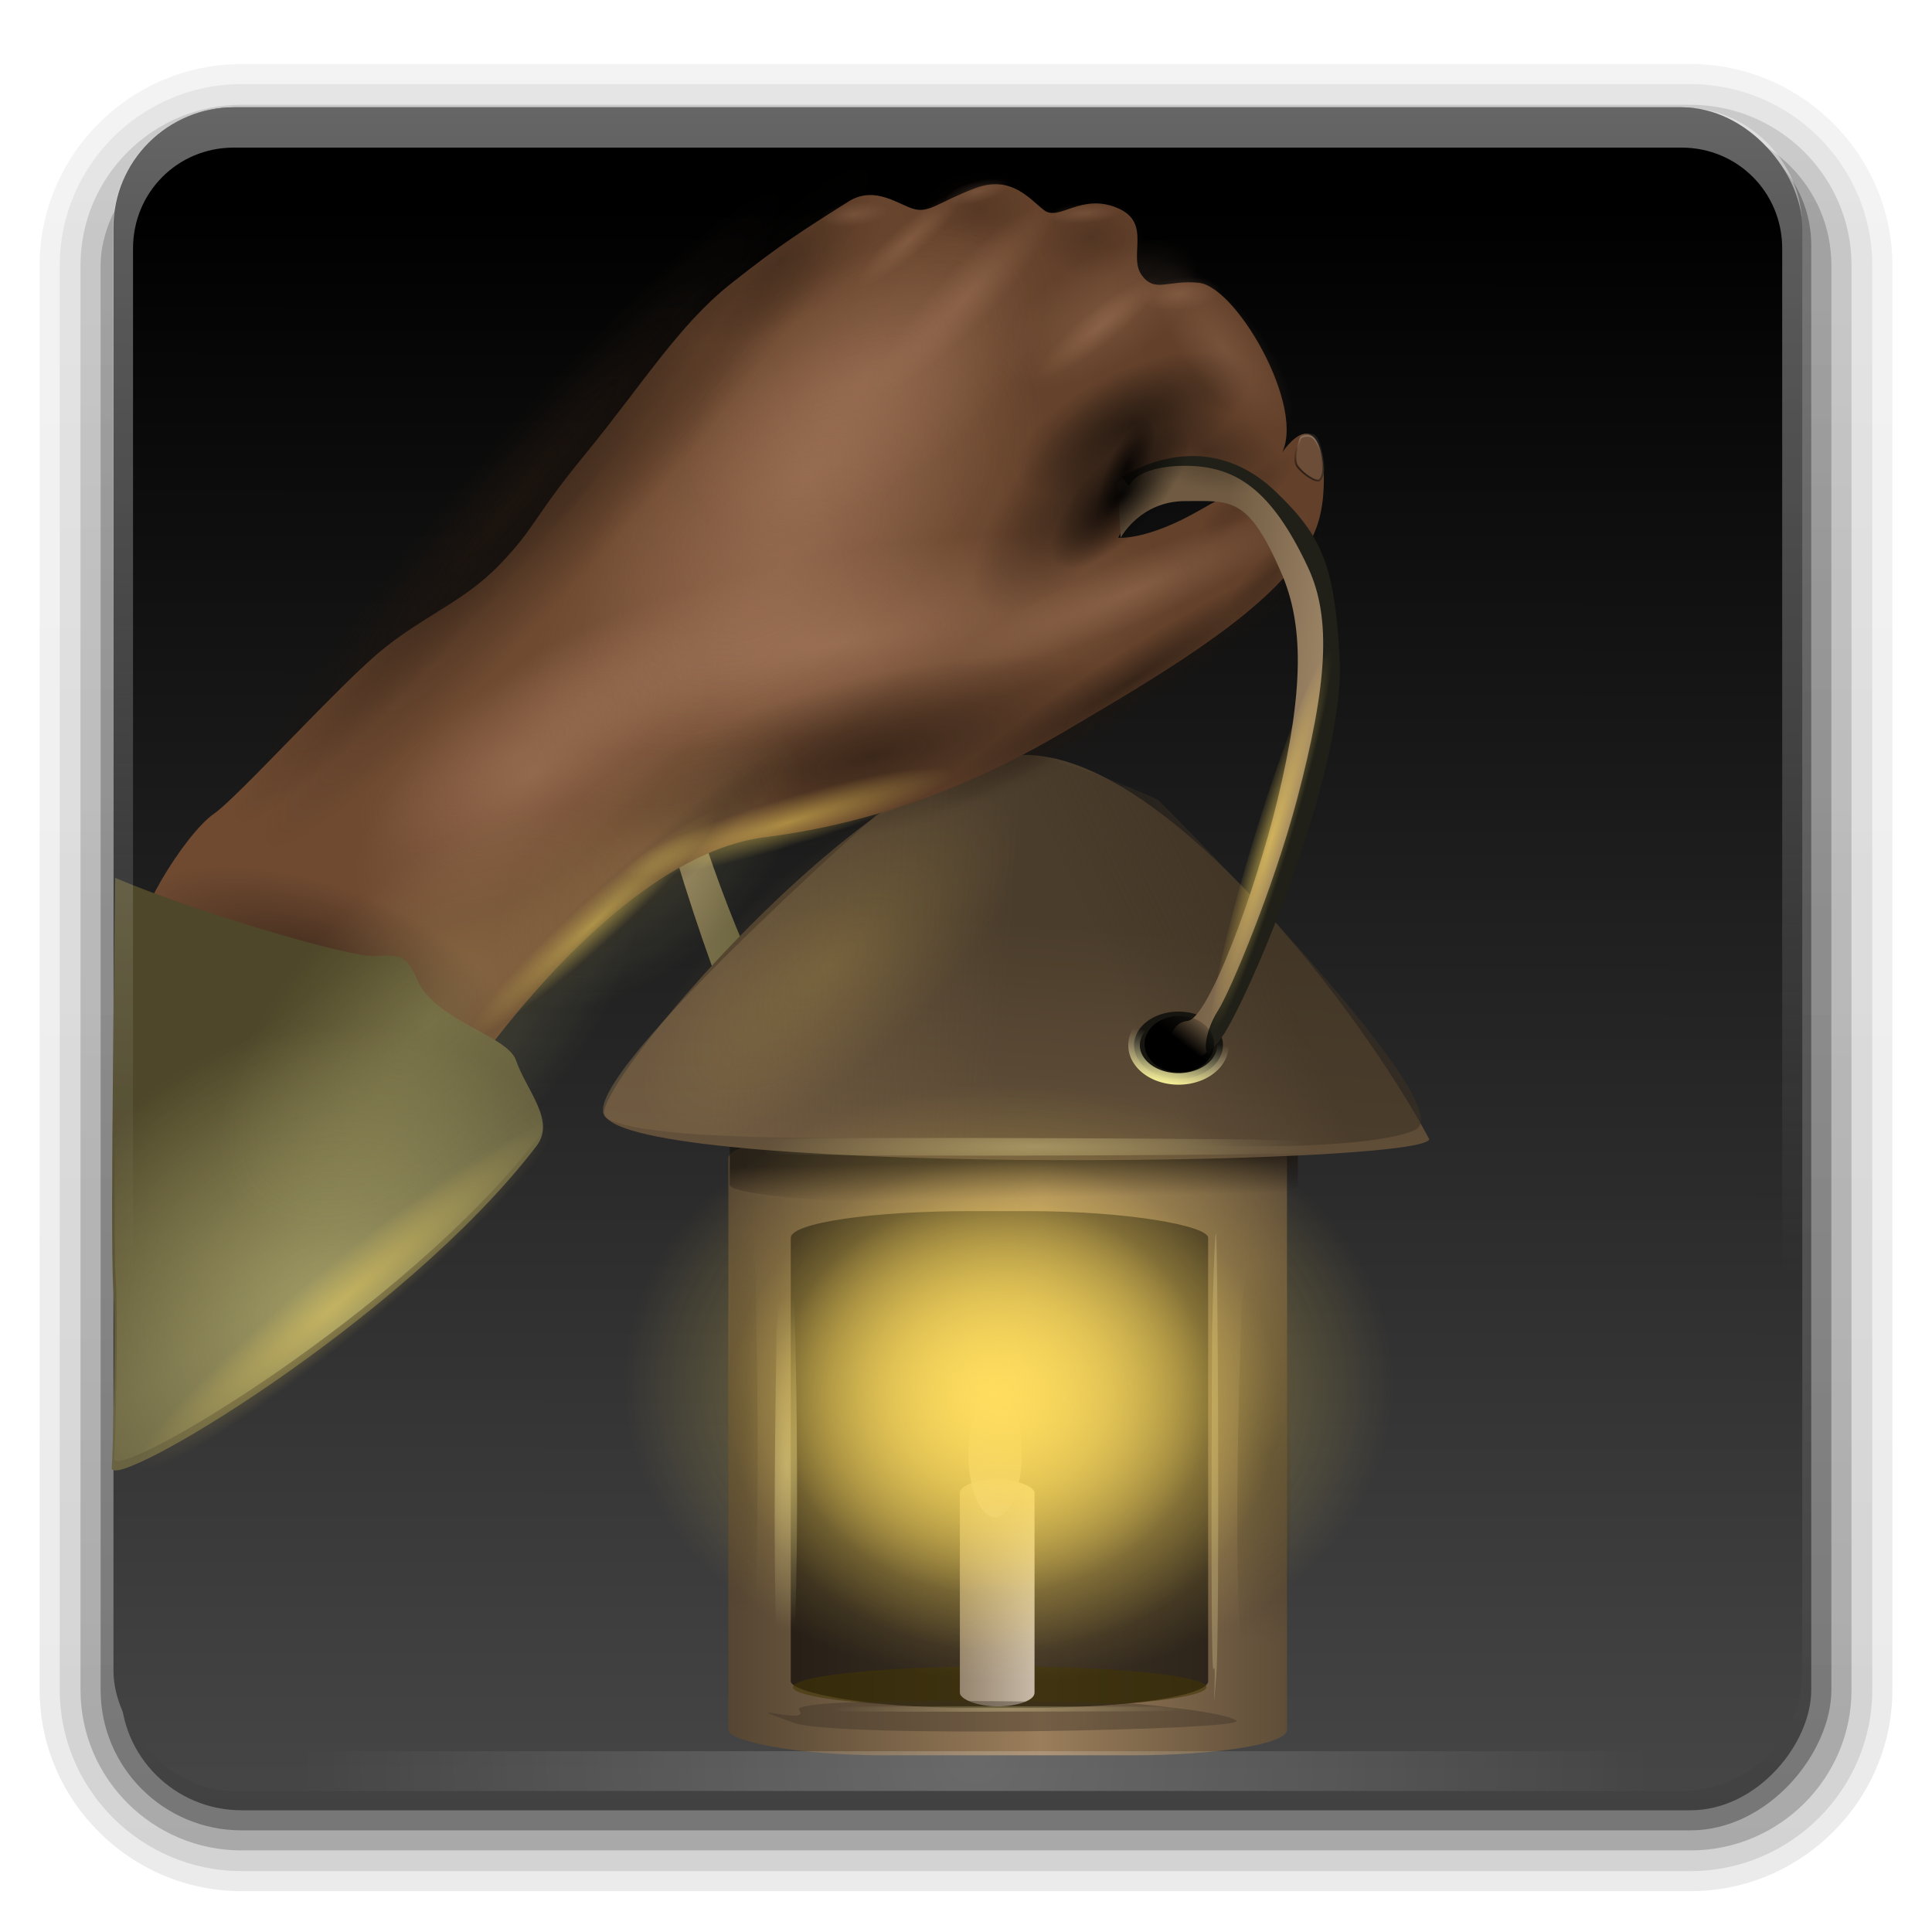 <?xml version="1.0" encoding="UTF-8" standalone="no"?>
<!-- Created with Inkscape (http://www.inkscape.org/) -->

<svg
   xmlns:dc="http://purl.org/dc/elements/1.1/"
   xmlns:cc="http://creativecommons.org/ns#"
   xmlns:rdf="http://www.w3.org/1999/02/22-rdf-syntax-ns#"
   xmlns:svg="http://www.w3.org/2000/svg"
   xmlns="http://www.w3.org/2000/svg"
   xmlns:xlink="http://www.w3.org/1999/xlink"
   version="1.0"
   width="96"
   height="96"
   id="svg2408">
  <defs
     id="defs2410">
    <linearGradient
       x1="45.448"
       y1="92.54"
       x2="45.448"
       y2="7.017"
       id="ButtonShadow"
       gradientUnits="userSpaceOnUse"
       gradientTransform="scale(1.006,0.994)">
      <stop
         id="stop3750"
         style="stop-color:#000000;stop-opacity:1"
         offset="0" />
      <stop
         id="stop3752"
         style="stop-color:#000000;stop-opacity:0.588"
         offset="1" />
    </linearGradient>
    <filter
       color-interpolation-filters="sRGB"
       id="filter3174">
      <feGaussianBlur
         stdDeviation="1.71"
         id="feGaussianBlur3176" />
    </filter>
    <linearGradient
       x1="45.448"
       y1="92.54"
       x2="45.448"
       y2="7.017"
       id="ButtonShadow-0"
       gradientUnits="userSpaceOnUse"
       gradientTransform="matrix(1.006,0,0,0.994,100,0)">
      <stop
         id="stop3750-8"
         style="stop-color:#000000;stop-opacity:1"
         offset="0" />
      <stop
         id="stop3752-5"
         style="stop-color:#000000;stop-opacity:0.588"
         offset="1" />
    </linearGradient>
    <linearGradient
       x1="32.251"
       y1="6.132"
       x2="32.251"
       y2="90.239"
       id="linearGradient3780"
       xlink:href="#ButtonShadow-0"
       gradientUnits="userSpaceOnUse"
       gradientTransform="matrix(1.024,0,0,1.012,-1.143,-98.071)" />
    <linearGradient
       x1="32.251"
       y1="6.132"
       x2="32.251"
       y2="90.239"
       id="linearGradient3772"
       xlink:href="#ButtonShadow-0"
       gradientUnits="userSpaceOnUse"
       gradientTransform="matrix(1.024,0,0,1.012,-1.143,-98.071)" />
    <linearGradient
       x1="32.251"
       y1="6.132"
       x2="32.251"
       y2="90.239"
       id="linearGradient3725-2"
       xlink:href="#ButtonShadow-0"
       gradientUnits="userSpaceOnUse"
       gradientTransform="matrix(1.024,0,0,1.012,-1.143,-98.071)" />
    <linearGradient
       x1="32.251"
       y1="6.132"
       x2="32.251"
       y2="90.239"
       id="linearGradient3721-5"
       xlink:href="#ButtonShadow-0"
       gradientUnits="userSpaceOnUse"
       gradientTransform="translate(0,-97)" />
    <linearGradient
       x1="32.251"
       y1="6.132"
       x2="32.251"
       y2="90.239"
       id="linearGradient2918"
       xlink:href="#ButtonShadow-0"
       gradientUnits="userSpaceOnUse"
       gradientTransform="matrix(1.024,0,0,1.012,-1.143,-98.071)" />
    <linearGradient
       x1="48"
       y1="20.221"
       x2="48"
       y2="138.661"
       id="linearGradient8478"
       xlink:href="#linearGradient3737-2-3"
       gradientUnits="userSpaceOnUse" />
    <linearGradient
       x1="45.448"
       y1="92.54"
       x2="45.448"
       y2="7.017"
       id="linearGradient8476"
       xlink:href="#ButtonShadow-07"
       gradientUnits="userSpaceOnUse"
       gradientTransform="scale(1.006,0.994)" />
    <linearGradient
       x1="45.448"
       y1="92.54"
       x2="45.448"
       y2="7.017"
       id="linearGradient8474"
       xlink:href="#ButtonShadow-08"
       gradientUnits="userSpaceOnUse"
       gradientTransform="scale(1.006,0.994)" />
    <linearGradient
       x1="45.448"
       y1="92.54"
       x2="45.448"
       y2="7.017"
       id="ButtonShadow-3"
       gradientUnits="userSpaceOnUse"
       gradientTransform="scale(1.006,0.994)">
      <stop
         id="stop3750-3"
         style="stop-color:#000000;stop-opacity:1"
         offset="0" />
      <stop
         id="stop3752-7"
         style="stop-color:#000000;stop-opacity:0.588"
         offset="1" />
    </linearGradient>
    <filter
       color-interpolation-filters="sRGB"
       id="filter3174-9">
      <feGaussianBlur
         stdDeviation="1.71"
         id="feGaussianBlur3176-8" />
    </filter>
    <linearGradient
       id="linearGradient17105">
      <stop
         id="stop17107"
         style="stop-color:#fcda5d;stop-opacity:1"
         offset="0" />
      <stop
         id="stop17109"
         style="stop-color:#fcda5d;stop-opacity:0"
         offset="1" />
    </linearGradient>
    <linearGradient
       id="linearGradient4483-7">
      <stop
         id="stop4485-3"
         style="stop-color:#2b1c13;stop-opacity:1"
         offset="0" />
      <stop
         id="stop4487-0"
         style="stop-color:#2b1c13;stop-opacity:0"
         offset="1" />
    </linearGradient>
    <filter
       x="-1.132"
       y="-0.079"
       width="3.265"
       height="1.158"
       color-interpolation-filters="sRGB"
       id="filter4381-7">
      <feGaussianBlur
         id="feGaussianBlur4383-5"
         stdDeviation="1.736" />
    </filter>
    <linearGradient
       id="linearGradient4151-3">
      <stop
         id="stop4153-0"
         style="stop-color:#ffdd5e;stop-opacity:1"
         offset="0" />
      <stop
         id="stop4155-6"
         style="stop-color:#ffdd5e;stop-opacity:0"
         offset="1" />
    </linearGradient>
    <filter
       x="-0.176"
       y="-0.182"
       width="1.353"
       height="1.364"
       color-interpolation-filters="sRGB"
       id="filter4365-9">
      <feGaussianBlur
         id="feGaussianBlur4367-2"
         stdDeviation="1.332" />
    </filter>
    <linearGradient
       id="linearGradient4397-6">
      <stop
         id="stop4399-9"
         style="stop-color:#95846e;stop-opacity:1"
         offset="0" />
      <stop
         id="stop4401-9"
         style="stop-color:#c8baa8;stop-opacity:1"
         offset="1" />
    </linearGradient>
    <linearGradient
       id="linearGradient4009-9">
      <stop
         id="stop4011-5"
         style="stop-color:#4e4729;stop-opacity:1"
         offset="0" />
      <stop
         id="stop4013-3"
         style="stop-color:#696342;stop-opacity:1"
         offset="1" />
    </linearGradient>
    <linearGradient
       id="linearGradient4033-5">
      <stop
         id="stop4035-1"
         style="stop-color:#6f4a31;stop-opacity:1"
         offset="0" />
      <stop
         id="stop4037-1"
         style="stop-color:#62402a;stop-opacity:1"
         offset="1" />
    </linearGradient>
    <linearGradient
       id="linearGradient4087-9">
      <stop
         id="stop4089-4"
         style="stop-color:#705b42;stop-opacity:1"
         offset="0" />
      <stop
         id="stop4091-5"
         style="stop-color:#a58c6d;stop-opacity:1"
         offset="1" />
    </linearGradient>
    <linearGradient
       id="linearGradient4604-9">
      <stop
         id="stop4606-9"
         style="stop-color:#efea94;stop-opacity:1"
         offset="0" />
      <stop
         id="stop4608-6"
         style="stop-color:#cfc8ad;stop-opacity:0"
         offset="1" />
    </linearGradient>
    <linearGradient
       id="linearGradient4103-1">
      <stop
         id="stop4105-2"
         style="stop-color:#4b3d2c;stop-opacity:1"
         offset="0" />
      <stop
         id="stop4107-9"
         style="stop-color:#6a563e;stop-opacity:1"
         offset="1" />
    </linearGradient>
    <linearGradient
       id="linearGradient4139-6">
      <stop
         id="stop4141-7"
         style="stop-color:#554532;stop-opacity:1"
         offset="0" />
      <stop
         id="stop4147-3"
         style="stop-color:#9b7e5b;stop-opacity:1"
         offset="0.558" />
      <stop
         id="stop4143-6"
         style="stop-color:#5e4d38;stop-opacity:1"
         offset="1" />
    </linearGradient>
    <linearGradient
       id="linearGradient4640-6">
      <stop
         id="stop4642-5"
         style="stop-color:#67633d;stop-opacity:1"
         offset="0" />
      <stop
         id="stop4644-7"
         style="stop-color:#a58c6d;stop-opacity:1"
         offset="1" />
    </linearGradient>
    <linearGradient
       id="linearGradient17127">
      <stop
         id="stop17129"
         style="stop-color:#000000;stop-opacity:1"
         offset="0" />
      <stop
         id="stop17131"
         style="stop-color:#4e4e4e;stop-opacity:1"
         offset="1" />
    </linearGradient>
    <filter
       x="-0.192"
       y="-0.192"
       width="1.384"
       height="1.384"
       color-interpolation-filters="sRGB"
       id="filter3794-71">
      <feGaussianBlur
         id="feGaussianBlur3796-90"
         stdDeviation="5.28" />
    </filter>
    <clipPath
       id="clipPath3613-01">
      <rect
         width="84"
         height="84"
         rx="6"
         ry="6"
         x="6"
         y="6"
         id="rect3615-422"
         style="fill:#ffffff;fill-opacity:1;fill-rule:nonzero;stroke:none" />
    </clipPath>
    <linearGradient
       id="linearGradient3737-2-3">
      <stop
         id="stop3739-00"
         style="stop-color:#ffffff;stop-opacity:1"
         offset="0" />
      <stop
         id="stop3741-66"
         style="stop-color:#ffffff;stop-opacity:0"
         offset="1" />
    </linearGradient>
    <filter
       color-interpolation-filters="sRGB"
       id="filter3174-28">
      <feGaussianBlur
         id="feGaussianBlur3176-3"
         stdDeviation="1.71" />
    </filter>
    <linearGradient
       x1="45.448"
       y1="92.54"
       x2="45.448"
       y2="7.017"
       id="ButtonShadow-07"
       gradientUnits="userSpaceOnUse"
       gradientTransform="scale(1.006,0.994)">
      <stop
         id="stop3750-88"
         style="stop-color:#000000;stop-opacity:1"
         offset="0" />
      <stop
         id="stop3752-20"
         style="stop-color:#000000;stop-opacity:0.588"
         offset="1" />
    </linearGradient>
    <filter
       color-interpolation-filters="sRGB"
       id="filter3174-1">
      <feGaussianBlur
         stdDeviation="1.71"
         id="feGaussianBlur3176-1" />
    </filter>
    <linearGradient
       x1="45.448"
       y1="92.54"
       x2="45.448"
       y2="7.017"
       id="ButtonShadow-08"
       gradientUnits="userSpaceOnUse"
       gradientTransform="scale(1.006,0.994)">
      <stop
         id="stop3750-0"
         style="stop-color:#000000;stop-opacity:1"
         offset="0" />
      <stop
         id="stop3752-4"
         style="stop-color:#000000;stop-opacity:0.588"
         offset="1" />
    </linearGradient>
    <linearGradient
       id="linearGradient4432">
      <stop
         id="stop4434"
         style="stop-color:#d9c48a;stop-opacity:1"
         offset="0" />
      <stop
         id="stop4436"
         style="stop-color:#ffdd5e;stop-opacity:0"
         offset="1" />
    </linearGradient>
    <linearGradient
       id="linearGradient4520">
      <stop
         id="stop4522"
         style="stop-color:#e5db9d;stop-opacity:1"
         offset="0" />
      <stop
         id="stop4524"
         style="stop-color:#e5db9d;stop-opacity:0"
         offset="1" />
    </linearGradient>
    <linearGradient
       id="linearGradient4528">
      <stop
         id="stop4530"
         style="stop-color:#382f23;stop-opacity:1"
         offset="0" />
      <stop
         id="stop4532"
         style="stop-color:#382f23;stop-opacity:0"
         offset="1" />
    </linearGradient>
    <linearGradient
       id="linearGradient4536">
      <stop
         id="stop4538"
         style="stop-color:#3c3124;stop-opacity:1"
         offset="0" />
      <stop
         id="stop4540"
         style="stop-color:#3c3124;stop-opacity:0"
         offset="1" />
    </linearGradient>
    <linearGradient
       id="linearGradient4544">
      <stop
         id="stop4546"
         style="stop-color:#e5db9d;stop-opacity:1"
         offset="0" />
      <stop
         id="stop4548"
         style="stop-color:#e5db9d;stop-opacity:0"
         offset="1" />
    </linearGradient>
    <linearGradient
       id="linearGradient4552">
      <stop
         id="stop4554"
         style="stop-color:#e5db9d;stop-opacity:1"
         offset="0" />
      <stop
         id="stop4556"
         style="stop-color:#e5db9d;stop-opacity:0"
         offset="1" />
    </linearGradient>
    <linearGradient
       id="linearGradient4560">
      <stop
         id="stop4562"
         style="stop-color:#1a150f;stop-opacity:1"
         offset="0" />
      <stop
         id="stop4564"
         style="stop-color:#1a150f;stop-opacity:0"
         offset="1" />
    </linearGradient>
    <linearGradient
       id="linearGradient4772">
      <stop
         id="stop4774"
         style="stop-color:#bd8d6e;stop-opacity:1"
         offset="0" />
      <stop
         id="stop4776"
         style="stop-color:#bd8d6e;stop-opacity:0"
         offset="1" />
    </linearGradient>
    <linearGradient
       id="linearGradient4780-5">
      <stop
         id="stop4782"
         style="stop-color:#bd8d6e;stop-opacity:1"
         offset="0" />
      <stop
         id="stop4784"
         style="stop-color:#bd8d6e;stop-opacity:0"
         offset="1" />
    </linearGradient>
    <linearGradient
       id="linearGradient4796">
      <stop
         id="stop4798"
         style="stop-color:#1f150e;stop-opacity:1"
         offset="0" />
      <stop
         id="stop4800"
         style="stop-color:#1f150e;stop-opacity:0"
         offset="1" />
    </linearGradient>
    <linearGradient
       id="linearGradient4830">
      <stop
         id="stop4832"
         style="stop-color:#000000;stop-opacity:1"
         offset="0" />
      <stop
         id="stop4834"
         style="stop-color:#000000;stop-opacity:0"
         offset="1" />
    </linearGradient>
    <linearGradient
       id="linearGradient4848">
      <stop
         id="stop4850"
         style="stop-color:#000000;stop-opacity:1"
         offset="0" />
      <stop
         id="stop4852"
         style="stop-color:#000000;stop-opacity:0"
         offset="1" />
    </linearGradient>
    <linearGradient
       id="linearGradient4884">
      <stop
         id="stop4886"
         style="stop-color:#fad95d;stop-opacity:1"
         offset="0" />
      <stop
         id="stop4888"
         style="stop-color:#fad95d;stop-opacity:0"
         offset="1" />
    </linearGradient>
    <linearGradient
       id="linearGradient4892">
      <stop
         id="stop4894"
         style="stop-color:#3b3022;stop-opacity:1"
         offset="0" />
      <stop
         id="stop4896"
         style="stop-color:#3b3022;stop-opacity:0"
         offset="1" />
    </linearGradient>
    <linearGradient
       id="linearGradient4904">
      <stop
         id="stop4906"
         style="stop-color:#7d6648;stop-opacity:1"
         offset="0" />
      <stop
         id="stop4908"
         style="stop-color:#7d6648;stop-opacity:0"
         offset="1" />
    </linearGradient>
    <linearGradient
       id="linearGradient7083">
      <stop
         id="stop7085"
         style="stop-color:#000000;stop-opacity:1"
         offset="0" />
      <stop
         id="stop7087"
         style="stop-color:#000000;stop-opacity:0"
         offset="1" />
    </linearGradient>
    <linearGradient
       id="linearGradient7344">
      <stop
         id="stop7346"
         style="stop-color:#b08163;stop-opacity:1"
         offset="0" />
      <stop
         id="stop7348"
         style="stop-color:#b08163;stop-opacity:0"
         offset="1" />
    </linearGradient>
    <linearGradient
       id="linearGradient4042">
      <stop
         id="stop4044"
         style="stop-color:#000000;stop-opacity:1"
         offset="0" />
      <stop
         id="stop4046"
         style="stop-color:#000000;stop-opacity:0"
         offset="1" />
    </linearGradient>
    <linearGradient
       id="linearGradient4062">
      <stop
         id="stop4064"
         style="stop-color:#ffffff;stop-opacity:0"
         offset="0" />
      <stop
         id="stop4066"
         style="stop-color:#ffffff;stop-opacity:1"
         offset="1" />
    </linearGradient>
    <linearGradient
       id="linearGradient4367">
      <stop
         id="stop4369"
         style="stop-color:#000000;stop-opacity:1"
         offset="0" />
      <stop
         id="stop4371"
         style="stop-color:#000000;stop-opacity:0"
         offset="1" />
    </linearGradient>
    <linearGradient
       id="linearGradient4377">
      <stop
         id="stop4379"
         style="stop-color:#efea94;stop-opacity:1"
         offset="0" />
      <stop
         id="stop4381"
         style="stop-color:#efea94;stop-opacity:0"
         offset="1" />
    </linearGradient>
    <linearGradient
       id="linearGradient4389">
      <stop
         id="stop4391"
         style="stop-color:#efea94;stop-opacity:1"
         offset="0" />
      <stop
         id="stop4393"
         style="stop-color:#efea94;stop-opacity:0"
         offset="1" />
    </linearGradient>
    <linearGradient
       id="linearGradient3737-75">
      <stop
         id="stop3739-39"
         style="stop-color:#ffffff;stop-opacity:1"
         offset="0" />
      <stop
         id="stop3741-84"
         style="stop-color:#ffffff;stop-opacity:0"
         offset="1" />
    </linearGradient>
    <filter
       color-interpolation-filters="sRGB"
       id="filter3174-0">
      <feGaussianBlur
         stdDeviation="1.71"
         id="feGaussianBlur3176-34" />
    </filter>
    <linearGradient
       x1="45.448"
       y1="92.54"
       x2="45.448"
       y2="7.017"
       id="ButtonShadow-6"
       gradientUnits="userSpaceOnUse"
       gradientTransform="scale(1.006,0.994)">
      <stop
         id="stop3750-5"
         style="stop-color:#000000;stop-opacity:1"
         offset="0" />
      <stop
         id="stop3752-0"
         style="stop-color:#000000;stop-opacity:0.588"
         offset="1" />
    </linearGradient>
    <linearGradient
       x1="50.957"
       y1="10.902"
       x2="50.929"
       y2="99.618"
       id="linearGradient11542"
       xlink:href="#linearGradient17127"
       gradientUnits="userSpaceOnUse" />
    <linearGradient
       x1="58.204"
       y1="49.911"
       x2="64.931"
       y2="47.903"
       id="linearGradient11544"
       xlink:href="#linearGradient4640-6"
       gradientUnits="userSpaceOnUse"
       gradientTransform="matrix(-1.018,0,0,0.999,215.746,-12.428)" />
    <linearGradient
       x1="39.598"
       y1="74.964"
       x2="61.165"
       y2="74.964"
       id="linearGradient11546"
       xlink:href="#linearGradient4139-6"
       gradientUnits="userSpaceOnUse"
       gradientTransform="matrix(1.287,0,0,1.202,101.315,-16.937)" />
    <linearGradient
       x1="47.763"
       y1="62.787"
       x2="47.842"
       y2="65.056"
       id="linearGradient11548"
       xlink:href="#linearGradient4560"
       gradientUnits="userSpaceOnUse"
       gradientTransform="matrix(1.394,0,0,0.813,97.273,8.107)" />
    <linearGradient
       x1="54.07"
       y1="54.169"
       x2="53.365"
       y2="66.169"
       id="linearGradient11550"
       xlink:href="#linearGradient4103-1"
       gradientUnits="userSpaceOnUse"
       gradientTransform="matrix(1.064,0,0,1.288,112.238,-22.371)" />
    <linearGradient
       x1="35.906"
       y1="47.918"
       x2="49.563"
       y2="48.851"
       id="linearGradient11552"
       xlink:href="#linearGradient4904"
       gradientUnits="userSpaceOnUse"
       gradientTransform="matrix(1.036,0,0,1.015,114.853,-0.197)" />
    <linearGradient
       x1="39.407"
       y1="44.067"
       x2="46.123"
       y2="47.219"
       id="linearGradient11554"
       xlink:href="#linearGradient4892"
       gradientUnits="userSpaceOnUse"
       gradientTransform="matrix(-1.036,0,0,1.015,218.273,0.686)" />
    <linearGradient
       x1="58.905"
       y1="54.723"
       x2="59.358"
       y2="52.425"
       id="linearGradient11556"
       xlink:href="#linearGradient4604-9"
       gradientUnits="userSpaceOnUse"
       gradientTransform="matrix(0.999,0,0,0.999,115.729,0.572)" />
    <linearGradient
       x1="29.735"
       y1="51.29"
       x2="57.507"
       y2="32.79"
       id="linearGradient11558"
       xlink:href="#linearGradient4033-5"
       gradientUnits="userSpaceOnUse"
       gradientTransform="matrix(0.846,0.192,-0.196,0.865,132.657,-19.225)" />
    <radialGradient
       cx="35.09"
       cy="38.371"
       r="7.513"
       fx="35.09"
       fy="38.371"
       id="radialGradient11560"
       xlink:href="#linearGradient4796"
       gradientUnits="userSpaceOnUse"
       gradientTransform="matrix(0.165,0.002,-0.278,0.305,182.865,14.334)" />
    <radialGradient
       cx="35.09"
       cy="38.371"
       r="7.513"
       fx="35.09"
       fy="38.371"
       id="radialGradient11562"
       xlink:href="#linearGradient4772"
       gradientUnits="userSpaceOnUse"
       gradientTransform="matrix(0.458,0.03,-1.079,0.538,197.644,8.996)" />
    <radialGradient
       cx="35.09"
       cy="38.371"
       r="7.513"
       fx="35.09"
       fy="38.371"
       id="radialGradient11564"
       xlink:href="#linearGradient4796"
       gradientUnits="userSpaceOnUse"
       gradientTransform="matrix(0.165,0.002,-0.278,0.305,184.389,17.811)" />
    <radialGradient
       cx="35.09"
       cy="38.371"
       r="7.513"
       fx="35.09"
       fy="38.371"
       id="radialGradient11566"
       xlink:href="#linearGradient4796"
       gradientUnits="userSpaceOnUse"
       gradientTransform="matrix(0.347,0.012,-1.296,0.866,209.873,1.513)" />
    <linearGradient
       x1="61.168"
       y1="46.944"
       x2="67.926"
       y2="47.652"
       id="linearGradient11568"
       xlink:href="#linearGradient4087-9"
       gradientUnits="userSpaceOnUse"
       gradientTransform="matrix(1.018,0,0,0.999,113.954,-12.428)" />
    <radialGradient
       cx="35.09"
       cy="38.371"
       r="7.513"
       fx="35.09"
       fy="38.371"
       id="radialGradient11570"
       xlink:href="#linearGradient4796"
       gradientUnits="userSpaceOnUse"
       gradientTransform="matrix(0.211,0.284,-0.446,0.046,185.742,11.945)" />
    <linearGradient
       x1="66.057"
       y1="21.049"
       x2="66.252"
       y2="19.897"
       id="linearGradient11572"
       xlink:href="#linearGradient4042"
       gradientUnits="userSpaceOnUse"
       gradientTransform="matrix(0.958,0,0,0.893,117.811,5.823)" />
    <radialGradient
       cx="35.09"
       cy="38.371"
       r="7.513"
       fx="35.09"
       fy="38.371"
       id="radialGradient11574"
       xlink:href="#linearGradient4772"
       gradientUnits="userSpaceOnUse"
       gradientTransform="matrix(0.785,0.431,-2.169,0.585,213.54,-4.291)" />
    <radialGradient
       cx="15.812"
       cy="48.062"
       r="10.062"
       fx="15.812"
       fy="48.062"
       id="radialGradient11576"
       xlink:href="#linearGradient4830"
       gradientUnits="userSpaceOnUse"
       gradientTransform="matrix(0.959,0.355,-0.159,0.44,124.489,23.303)" />
    <radialGradient
       cx="35.09"
       cy="38.371"
       r="7.513"
       fx="35.09"
       fy="38.371"
       id="radialGradient11578"
       xlink:href="#linearGradient4796"
       gradientUnits="userSpaceOnUse"
       gradientTransform="matrix(0.506,0.403,-1.691,0.538,206.53,4.122)" />
    <radialGradient
       cx="35.09"
       cy="38.371"
       r="7.513"
       fx="35.09"
       fy="38.371"
       id="radialGradient11580"
       xlink:href="#linearGradient4796"
       gradientUnits="userSpaceOnUse"
       gradientTransform="matrix(0.334,-0.054,-1.074,1.052,176.133,8.122)" />
    <linearGradient
       x1="10.667"
       y1="79.421"
       x2="25.044"
       y2="93"
       id="linearGradient11582"
       xlink:href="#linearGradient4009-9"
       gradientUnits="userSpaceOnUse"
       gradientTransform="matrix(0.567,0.149,-0.111,0.565,130.329,6.868)" />
    <radialGradient
       cx="22.231"
       cy="58.852"
       r="11.181"
       fx="22.231"
       fy="58.852"
       id="radialGradient11584"
       xlink:href="#linearGradient4377"
       gradientUnits="userSpaceOnUse"
       gradientTransform="matrix(-0.895,-0.901,0.952,-0.926,96.206,141.246)" />
    <linearGradient
       x1="47.023"
       y1="78.057"
       x2="52.326"
       y2="78.057"
       id="linearGradient11586"
       xlink:href="#linearGradient4397-6"
       gradientUnits="userSpaceOnUse"
       gradientTransform="matrix(0.7,0,0,0.79,130.886,18.964)" />
    <radialGradient
       cx="40.395"
       cy="47.613"
       r="9.056"
       fx="40.395"
       fy="47.613"
       id="radialGradient11588"
       xlink:href="#linearGradient4544"
       gradientUnits="userSpaceOnUse"
       gradientTransform="matrix(0.168,-0.645,0.152,0.651,141.147,69.194)" />
    <radialGradient
       cx="87.375"
       cy="71.75"
       r="24.625"
       fx="87.375"
       fy="71.75"
       id="radialGradient11590"
       xlink:href="#linearGradient4151-3"
       gradientUnits="userSpaceOnUse"
       gradientTransform="matrix(0.443,0,0,0.404,126.774,41.787)" />
    <radialGradient
       cx="40.395"
       cy="47.613"
       r="9.056"
       fx="40.395"
       fy="47.613"
       id="radialGradient11592"
       xlink:href="#linearGradient4528"
       gradientUnits="userSpaceOnUse"
       gradientTransform="matrix(0.398,-0.739,0.361,0.746,145.701,67.944)" />
    <radialGradient
       cx="40.395"
       cy="47.613"
       r="9.056"
       fx="40.395"
       fy="47.613"
       id="radialGradient11594"
       xlink:href="#linearGradient4536"
       gradientUnits="userSpaceOnUse"
       gradientTransform="matrix(0.221,-0.739,0.201,0.746,134.556,66.354)" />
    <radialGradient
       cx="40.395"
       cy="47.613"
       r="9.056"
       fx="40.395"
       fy="47.613"
       id="radialGradient11596"
       xlink:href="#linearGradient4520"
       gradientUnits="userSpaceOnUse"
       gradientTransform="matrix(0.69,-0.041,-0.696,-0.037,171.464,89.837)" />
    <radialGradient
       cx="40.395"
       cy="47.613"
       r="9.056"
       fx="40.395"
       fy="47.613"
       id="radialGradient11598"
       xlink:href="#linearGradient4552"
       gradientUnits="userSpaceOnUse"
       gradientTransform="matrix(1.069,0.133,-1.079,0.121,175.64,47.238)" />
    <linearGradient
       x1="89.339"
       y1="93.884"
       x2="94.271"
       y2="34.86"
       id="linearGradient11600"
       xlink:href="#linearGradient4432"
       gradientUnits="userSpaceOnUse"
       gradientTransform="matrix(0.054,0,0,0.136,160.821,63.921)" />
    <radialGradient
       cx="87.375"
       cy="71.75"
       r="24.625"
       fx="87.375"
       fy="71.75"
       id="radialGradient11602"
       xlink:href="#linearGradient4151-3"
       gradientUnits="userSpaceOnUse"
       gradientTransform="matrix(0.557,0,0,0.5,117.285,35.381)" />
    <radialGradient
       cx="55.596"
       cy="13.534"
       r="1.856"
       fx="55.596"
       fy="13.534"
       id="radialGradient11604"
       xlink:href="#linearGradient4483-7"
       gradientUnits="userSpaceOnUse"
       gradientTransform="matrix(1.465,0,0,1.09,88.861,-1.71)" />
    <radialGradient
       cx="55.596"
       cy="13.534"
       r="1.856"
       fx="55.596"
       fy="13.534"
       id="radialGradient11606"
       xlink:href="#linearGradient4483-7"
       gradientUnits="userSpaceOnUse"
       gradientTransform="matrix(1.496,0,0,1.004,81.588,-1.97)" />
    <radialGradient
       cx="248.375"
       cy="179.513"
       r="8.375"
       fx="248.375"
       fy="179.513"
       id="radialGradient11608"
       xlink:href="#linearGradient4884"
       gradientUnits="userSpaceOnUse"
       gradientTransform="matrix(1.036,-0.935,0.413,0.425,-174.13,205.248)" />
    <radialGradient
       cx="87.375"
       cy="71.75"
       r="24.625"
       fx="87.375"
       fy="71.75"
       id="radialGradient11610"
       xlink:href="#linearGradient4151-3"
       gradientUnits="userSpaceOnUse"
       gradientTransform="matrix(0.777,0,0,0.605,98.322,26.729)" />
    <radialGradient
       cx="248.375"
       cy="179.513"
       r="8.375"
       fx="248.375"
       fy="179.513"
       id="radialGradient11612"
       xlink:href="#linearGradient17105"
       gradientUnits="userSpaceOnUse"
       gradientTransform="matrix(1.193,-1.024,0.293,0.026,-215.68,315.545)" />
    <radialGradient
       cx="35.09"
       cy="38.371"
       r="7.513"
       fx="35.09"
       fy="38.371"
       id="radialGradient11614"
       xlink:href="#linearGradient4780-5"
       gradientUnits="userSpaceOnUse"
       gradientTransform="matrix(0.307,1.173,-1.681,1.18,208.864,-57.199)" />
    <radialGradient
       cx="35.09"
       cy="38.371"
       r="7.513"
       fx="35.09"
       fy="38.371"
       id="radialGradient11616"
       xlink:href="#linearGradient4780-5"
       gradientUnits="userSpaceOnUse"
       gradientTransform="matrix(0.268,1.15,-1.468,1.158,203.19,-59.958)" />
    <radialGradient
       cx="35.09"
       cy="38.371"
       r="7.513"
       fx="35.09"
       fy="38.371"
       id="radialGradient11618"
       xlink:href="#linearGradient4796"
       gradientUnits="userSpaceOnUse"
       gradientTransform="matrix(0.546,-0.11,-1.756,2.123,189.682,-51.288)" />
    <radialGradient
       cx="35.09"
       cy="38.371"
       r="7.513"
       fx="35.09"
       fy="38.371"
       id="radialGradient11620"
       xlink:href="#linearGradient4796"
       gradientUnits="userSpaceOnUse"
       gradientTransform="matrix(0.613,-0.12,-1.972,2.324,198.723,-58.821)" />
    <radialGradient
       cx="35.09"
       cy="38.371"
       r="7.513"
       fx="35.09"
       fy="38.371"
       id="radialGradient11622"
       xlink:href="#linearGradient4796"
       gradientUnits="userSpaceOnUse"
       gradientTransform="matrix(0.471,0.022,-0.529,0.826,173.529,-6.806)" />
    <radialGradient
       cx="35.09"
       cy="38.371"
       r="7.513"
       fx="35.09"
       fy="38.371"
       id="radialGradient11624"
       xlink:href="#linearGradient4780-5"
       gradientUnits="userSpaceOnUse"
       gradientTransform="matrix(0.008,0.837,-1.212,0.588,205.417,-31.946)" />
    <radialGradient
       cx="35.09"
       cy="38.371"
       r="7.513"
       fx="35.09"
       fy="38.371"
       id="radialGradient11626"
       xlink:href="#linearGradient7083"
       gradientUnits="userSpaceOnUse"
       gradientTransform="matrix(0.306,0.013,-0.344,0.485,174.214,6.875)" />
    <radialGradient
       cx="35.09"
       cy="38.371"
       r="7.513"
       fx="35.09"
       fy="38.371"
       id="radialGradient11628"
       xlink:href="#linearGradient4796"
       gradientUnits="userSpaceOnUse"
       gradientTransform="matrix(0.221,0.29,-0.74,0.388,193.018,-2.712)" />
    <radialGradient
       cx="248.375"
       cy="179.513"
       r="8.375"
       fx="248.375"
       fy="179.513"
       id="radialGradient11630"
       xlink:href="#linearGradient17105"
       gradientUnits="userSpaceOnUse"
       gradientTransform="matrix(0.34,-1.138,0.128,-0.037,71.807,332.392)" />
    <radialGradient
       cx="41.631"
       cy="16.892"
       r="2.74"
       fx="41.631"
       fy="16.892"
       id="radialGradient11632"
       xlink:href="#linearGradient4848"
       gradientUnits="userSpaceOnUse"
       gradientTransform="matrix(0.583,0.927,-1.791,1.246,160.803,-45.39)" />
    <radialGradient
       cx="35.09"
       cy="38.371"
       r="7.513"
       fx="35.09"
       fy="38.371"
       id="radialGradient11634"
       xlink:href="#linearGradient4780-5"
       gradientUnits="userSpaceOnUse"
       gradientTransform="matrix(-0.229,0.889,-1.148,0.499,194.642,-10.583)" />
    <radialGradient
       cx="35.09"
       cy="38.371"
       r="7.513"
       fx="35.09"
       fy="38.371"
       id="radialGradient11636"
       xlink:href="#linearGradient4780-5"
       gradientUnits="userSpaceOnUse"
       gradientTransform="matrix(0.004,0.408,-0.654,0.287,195.699,-8.436)" />
    <radialGradient
       cx="35.09"
       cy="38.371"
       r="7.513"
       fx="35.09"
       fy="38.371"
       id="radialGradient11638"
       xlink:href="#linearGradient4780-5"
       gradientUnits="userSpaceOnUse"
       gradientTransform="matrix(-0.254,0.089,-0.388,-0.554,200.654,36.659)" />
    <radialGradient
       cx="248.375"
       cy="179.513"
       r="8.375"
       fx="248.375"
       fy="179.513"
       id="radialGradient11640"
       xlink:href="#linearGradient17105"
       gradientUnits="userSpaceOnUse"
       gradientTransform="matrix(0.716,-0.671,0.176,0.017,-63.879,210.89)" />
    <radialGradient
       cx="248.375"
       cy="179.513"
       r="8.375"
       fx="248.375"
       fy="179.513"
       id="radialGradient11642"
       xlink:href="#linearGradient17105"
       gradientUnits="userSpaceOnUse"
       gradientTransform="matrix(0.973,-0.311,0.149,0.104,-113.184,100.782)" />
    <radialGradient
       cx="35.09"
       cy="38.371"
       r="7.513"
       fx="35.09"
       fy="38.371"
       id="radialGradient11644"
       xlink:href="#linearGradient4780-5"
       gradientUnits="userSpaceOnUse"
       gradientTransform="matrix(-0.202,0.578,-1.016,0.324,187.778,6.029)" />
    <radialGradient
       cx="35.09"
       cy="38.371"
       r="7.513"
       fx="35.09"
       fy="38.371"
       id="radialGradient11646"
       xlink:href="#linearGradient4780-5"
       gradientUnits="userSpaceOnUse"
       gradientTransform="matrix(0.001,0.073,-0.216,0.051,172.881,6.257)" />
    <radialGradient
       cx="35.09"
       cy="38.371"
       r="7.513"
       fx="35.09"
       fy="38.371"
       id="radialGradient11648"
       xlink:href="#linearGradient4780-5"
       gradientUnits="userSpaceOnUse"
       gradientTransform="matrix(-0.027,0.067,-0.241,0.007,180.143,9.235)" />
    <radialGradient
       cx="35.09"
       cy="38.371"
       r="7.513"
       fx="35.09"
       fy="38.371"
       id="radialGradient11650"
       xlink:href="#linearGradient4780-5"
       gradientUnits="userSpaceOnUse"
       gradientTransform="matrix(-0.03,0.111,-0.261,0.011,185.804,11.542)" />
    <radialGradient
       cx="35.09"
       cy="38.371"
       r="7.513"
       fx="35.09"
       fy="38.371"
       id="radialGradient11652"
       xlink:href="#linearGradient7083"
       gradientUnits="userSpaceOnUse"
       gradientTransform="matrix(0.134,0.002,-0.135,0.322,172.546,12.108)" />
    <radialGradient
       cx="35.09"
       cy="38.371"
       r="7.513"
       fx="35.09"
       fy="38.371"
       id="radialGradient11654"
       xlink:href="#linearGradient4780-5"
       gradientUnits="userSpaceOnUse"
       gradientTransform="matrix(-0.013,0.082,-0.226,0.02,167.657,8.252)" />
    <radialGradient
       cx="55.596"
       cy="13.534"
       r="1.856"
       fx="55.596"
       fy="13.534"
       id="radialGradient11656"
       xlink:href="#linearGradient7344"
       gradientUnits="userSpaceOnUse"
       gradientTransform="matrix(2.293,-1.826,-0.762,1.753,46.834,93.876)" />
    <radialGradient
       cx="55.596"
       cy="13.534"
       r="1.856"
       fx="55.596"
       fy="13.534"
       id="radialGradient11658"
       xlink:href="#linearGradient7344"
       gradientUnits="userSpaceOnUse"
       gradientTransform="matrix(1.34,-0.914,-0.445,0.877,92.797,52.099)" />
    <radialGradient
       cx="55.596"
       cy="13.534"
       r="1.856"
       fx="55.596"
       fy="13.534"
       id="radialGradient11660"
       xlink:href="#linearGradient7344"
       gradientUnits="userSpaceOnUse"
       gradientTransform="matrix(1.571,-0.953,-0.585,0.994,91.299,57.035)" />
    <linearGradient
       x1="66.078"
       y1="20.247"
       x2="66.23"
       y2="19.334"
       id="linearGradient11662"
       xlink:href="#linearGradient4062"
       gradientUnits="userSpaceOnUse"
       gradientTransform="matrix(0.84,0,0,0.653,125.612,10.434)" />
    <linearGradient
       x1="43.211"
       y1="50.4"
       x2="45.381"
       y2="47.875"
       id="linearGradient11664"
       xlink:href="#linearGradient4367"
       gradientUnits="userSpaceOnUse"
       gradientTransform="matrix(0.559,0,0,0.498,150.637,28.09)" />
    <radialGradient
       cx="22.362"
       cy="46.679"
       r="7.159"
       fx="22.362"
       fy="46.679"
       id="radialGradient11666"
       xlink:href="#linearGradient4389"
       gradientUnits="userSpaceOnUse"
       gradientTransform="matrix(0.682,0.67,-1.292,1.332,182.491,-25.021)" />
    <radialGradient
       cx="22.362"
       cy="46.679"
       r="7.159"
       fx="22.362"
       fy="46.679"
       id="radialGradient11668"
       xlink:href="#linearGradient4389"
       gradientUnits="userSpaceOnUse"
       gradientTransform="matrix(0.498,0.448,-0.944,0.892,181.305,-7.256)" />
    <radialGradient
       cx="49.189"
       cy="87.753"
       r="42"
       fx="49.189"
       fy="87.753"
       id="radialGradient11670"
       xlink:href="#linearGradient3737-75"
       gradientUnits="userSpaceOnUse"
       gradientTransform="matrix(0.798,-0.011,0.014,0.987,124.051,2.081)" />
    <linearGradient
       x1="36.357"
       y1="6"
       x2="36.357"
       y2="63.893"
       id="linearGradient11672"
       xlink:href="#linearGradient3737-75"
       gradientUnits="userSpaceOnUse"
       gradientTransform="matrix(0.999,0,0,1.005,115.699,0.539)" />
    <radialGradient
       cx="48.945"
       cy="36.822"
       r="42"
       fx="48.945"
       fy="36.822"
       id="radialGradient6307"
       xlink:href="#linearGradient4082"
       gradientUnits="userSpaceOnUse"
       gradientTransform="matrix(1.964,0.02,-0.014,1.772,-44.517,-37.273)" />
    <radialGradient
       cx="48.702"
       cy="84.208"
       r="39.184"
       fx="48.702"
       fy="84.208"
       id="radialGradient6296"
       xlink:href="#linearGradient4052"
       gradientUnits="userSpaceOnUse"
       gradientTransform="matrix(1.081,0,0,0.063,-3.245,84.783)" />
    <linearGradient
       x1="48"
       y1="20.221"
       x2="48"
       y2="138.661"
       id="linearGradient3613"
       xlink:href="#linearGradient3737"
       gradientUnits="userSpaceOnUse" />
    <filter
       x="-0.192"
       y="-0.192"
       width="1.384"
       height="1.384"
       color-interpolation-filters="sRGB"
       id="filter3794">
      <feGaussianBlur
         id="feGaussianBlur3796"
         stdDeviation="5.28" />
    </filter>
    <filter
       color-interpolation-filters="sRGB"
       id="filter3174-3">
      <feGaussianBlur
         id="feGaussianBlur3176-7"
         stdDeviation="1.71" />
    </filter>
    <linearGradient
       id="linearGradient3737">
      <stop
         id="stop3739"
         style="stop-color:#ffffff;stop-opacity:1"
         offset="0" />
      <stop
         id="stop3741"
         style="stop-color:#ffffff;stop-opacity:0"
         offset="1" />
    </linearGradient>
    <linearGradient
       x1="45.448"
       y1="92.54"
       x2="45.448"
       y2="7.017"
       id="ButtonShadow-63"
       gradientUnits="userSpaceOnUse"
       gradientTransform="scale(1.006,0.994)">
      <stop
         id="stop3750-7"
         style="stop-color:#000000;stop-opacity:1"
         offset="0" />
      <stop
         id="stop3752-72"
         style="stop-color:#000000;stop-opacity:0.588"
         offset="1" />
    </linearGradient>
    <linearGradient
       id="linearGradient4052">
      <stop
         id="stop4054"
         style="stop-color:#ffffff;stop-opacity:1"
         offset="0" />
      <stop
         id="stop4056"
         style="stop-color:#ffffff;stop-opacity:0"
         offset="1" />
    </linearGradient>
    <linearGradient
       id="linearGradient4082">
      <stop
         id="stop4084"
         style="stop-color:#755552;stop-opacity:1"
         offset="0" />
      <stop
         id="stop4086"
         style="stop-color:#120507;stop-opacity:1"
         offset="1" />
    </linearGradient>
  </defs>
  <g
     id="layer2"
     style="display:none">
    <rect
       width="86"
       height="85"
       rx="6"
       ry="6"
       x="5"
       y="7"
       id="rect3745"
       style="opacity:0.9;fill:url(#ButtonShadow);fill-opacity:1;fill-rule:nonzero;stroke:none;filter:url(#filter3174)" />
  </g>
  <g
     transform="translate(115.543,0.852)"
     id="layer2-6"
     style="display:none">
    <rect
       width="86"
       height="85"
       rx="6"
       ry="6"
       x="5"
       y="7"
       id="rect3745-02"
       style="opacity:0.9;fill:url(#ButtonShadow-6);fill-opacity:1;fill-rule:nonzero;stroke:none;filter:url(#filter3174-0)" />
  </g>
  <g
     transform="matrix(1,0,0,0.997,0,-0.775)"
     id="g12569">
    <g
       id="layer5">
      <path
         d="m 12,-95.031 c -5.511,0 -10.031,4.52 -10.031,10.031 l 0,71 c 0,5.511 4.52,10.031 10.031,10.031 l 72,0 c 5.511,0 10.031,-4.52 10.031,-10.031 l 0,-71 c 0,-5.511 -4.52,-10.031 -10.031,-10.031 l -72,0 z"
         transform="scale(1,-1)"
         id="path3786"
         style="opacity:0.08;fill:url(#linearGradient2918);fill-opacity:1;fill-rule:nonzero;stroke:none;display:inline" />
      <path
         d="m 12,-94.031 c -4.972,0 -9.031,4.06 -9.031,9.031 l 0,71 c 0,4.972 4.06,9.031 9.031,9.031 l 72,0 c 4.972,0 9.031,-4.06 9.031,-9.031 l 0,-71 c 0,-4.972 -4.06,-9.031 -9.031,-9.031 l -72,0 z"
         transform="scale(1,-1)"
         id="path3778"
         style="opacity:0.1;fill:url(#linearGradient3780);fill-opacity:1;fill-rule:nonzero;stroke:none;display:inline" />
      <path
         d="m 12,-93 c -4.409,0 -8,3.591 -8,8 l 0,71 c 0,4.409 3.591,8 8,8 l 72,0 c 4.409,0 8,-3.591 8,-8 l 0,-71 c 0,-4.409 -3.591,-8 -8,-8 l -72,0 z"
         transform="scale(1,-1)"
         id="path3770"
         style="opacity:0.2;fill:url(#linearGradient3772);fill-opacity:1;fill-rule:nonzero;stroke:none;display:inline" />
      <rect
         width="86"
         height="85"
         rx="7"
         ry="7"
         x="5"
         y="-92"
         transform="scale(1,-1)"
         id="rect3723"
         style="opacity:0.3;fill:url(#linearGradient3725-2);fill-opacity:1;fill-rule:nonzero;stroke:none;display:inline" />
      <rect
         width="84"
         height="84"
         rx="6"
         ry="6"
         x="6"
         y="-91"
         transform="scale(1,-1)"
         id="rect3716"
         style="opacity:0.45;fill:url(#linearGradient3721-5);fill-opacity:1;fill-rule:nonzero;stroke:none;display:inline" />
    </g>
    <g
       transform="translate(-116.085,-0.442)"
       id="g11467">
      <g
         transform="matrix(0.999,0,0,0.999,115.729,0.572)"
         id="layer1-0"
         style="display:inline">
        <rect
           width="84"
           height="84"
           rx="6"
           ry="6"
           x="6"
           y="6"
           id="rect2419-3"
           style="fill:url(#linearGradient11542);fill-opacity:1;fill-rule:nonzero;stroke:none" />
      </g>
      <path
         d="m 158.088,25.258 c 0,0 -3.677,-2.778 -7.133,0.531 -1.725,1.652 -3.916,4.88 -3.612,7.988 0.573,5.86 4.816,18.301 5.719,19.312 0.903,1.011 1.957,1.517 2.258,1.112 0.301,-0.404 1.054,-1.82 0,-1.921 -1.054,-0.101 -4.515,-9.302 -4.816,-11.325 -0.301,-2.022 -2.529,-7.404 -0.573,-11.146 1.957,-3.741 2.529,-3.617 4.787,-3.617 2.258,0 3.553,2.248 3.553,2.248 z"
         id="path4095-0"
         style="fill:url(#linearGradient11544);fill-opacity:1;stroke:none" />
      <rect
         width="27.757"
         height="31.029"
         rx="7.722"
         ry="1.263"
         x="152.278"
         y="57.673"
         id="rect4101-0"
         style="fill:url(#linearGradient11546);fill-opacity:1;stroke:none" />
      <rect
         width="28.232"
         height="4.673"
         rx="8.365"
         ry="0.853"
         x="152.343"
         y="56.458"
         id="rect4111-3"
         style="opacity:0.747;fill:url(#linearGradient11548);fill-opacity:1;stroke:none" />
      <path
         d="m 146.098,56.634 c 0,3.187 40.61,2.732 41.008,1.366 C 183.843,51.837 174.003,38.717 166.889,38.844 160.172,38.287 146.45,54.191 146.098,56.634 z"
         id="path4099-0"
         style="fill:url(#linearGradient11550);fill-opacity:1;stroke:none" />
      <path
         d="m 160.063,41.438 c 0,0 -16.159,14.29 -13.779,15.546 2.38,1.256 14.203,0.924 19.605,0.896 3.435,-0.018 1.654,-18.082 0.006,-18.62 -1.647,-0.538 -5.832,2.179 -5.832,2.179 z"
         id="path4353-4"
         style="opacity:0.521;fill:url(#linearGradient11552);fill-opacity:1;stroke:none" />
      <path
         d="m 173.627,41.08 c 0,0 15.191,15.175 12.811,16.431 -2.38,1.256 -16.335,1.156 -19.264,-0.638 -2.929,-1.795 -2.549,-17.377 -0.902,-17.916 1.647,-0.538 7.354,2.123 7.354,2.123 z"
         id="path4339-2"
         style="opacity:0.556;fill:url(#linearGradient11554);fill-opacity:1;stroke:none" />
      <path
         d="m 176.852,53.313 a 2.208,1.678 0 1 1 -4.416,0 2.208,1.678 0 1 1 4.416,0 z"
         id="path4602-1"
         style="fill:#171510;fill-opacity:1;stroke:url(#linearGradient11556);stroke-width:0.576;stroke-linecap:round;stroke-miterlimit:4;stroke-opacity:1;stroke-dasharray:none" />
      <path
         d="m 138.391,56.272 c 0,0 7.748,-12.32 15.71,-13.329 7.962,-1.009 13.524,-4.463 15.742,-5.777 4.344,-2.575 9.574,-5.714 11.28,-8.853 0.154,-0.283 0.593,-0.995 0.711,-2.405 0.202,-2.419 -0.505,-4.235 -2.012,-2.18 -0.908,1.238 -3.021,2.278 -4.066,2.886 -2.681,1.561 -4.106,1.406 -4.106,1.406 0,0 1.477,-3.443 4.084,-3.44 2.729,0.003 2.094,1.517 3.82,-0.444 1.765,-2.005 -1.925,-8.602 -3.892,-8.821 -1.517,-0.169 -2.209,0.544 -2.862,-0.409 -0.653,-0.953 0.532,-2.589 -1.189,-3.321 -1.795,-0.763 -2.904,0.682 -3.644,0.112 -0.74,-0.57 -1.646,-1.783 -3.455,-1.088 -1.809,0.696 -2.221,1.208 -2.964,1.039 -0.744,-0.169 -1.97,-1.233 -3.309,-0.382 -2.053,1.306 -3.336,2.093 -5.883,4.129 -2.547,2.037 -4.368,4.998 -7.137,8.392 -2.769,3.394 -2.48,3.667 -4.302,5.566 -1.821,1.9 -3.87,2.579 -6.022,4.404 -2.152,1.825 -7.019,7.211 -8.159,8.003 -1.55,1.077 -4.236,5.674 -3.557,6.129 0.679,0.456 15.211,8.381 15.211,8.381 z"
         id="path4017-7"
         style="fill:url(#linearGradient11558);fill-opacity:1;stroke:none" />
      <path
         d="m 179.194,26.101 a 0.888,3.22 46.968 1 1 -2.474,-0.023 0.888,3.22 46.968 1 1 2.474,0.023 z"
         id="path4032"
         style="opacity:0.22;fill:url(#radialGradient11560);fill-opacity:1;stroke:none" />
      <path
         d="m 175.746,30.887 a 1.643,9.549 66.858 1 1 -6.877,-0.445 1.643,9.549 66.858 1 1 6.877,0.445 z"
         id="path3250"
         style="opacity:0.318;fill:url(#radialGradient11562);fill-opacity:1;stroke:none" />
      <path
         d="m 180.718,29.578 a 0.888,3.22 46.968 1 1 -2.474,-0.023 0.888,3.22 46.968 1 1 2.474,0.023 z"
         id="path4036"
         style="opacity:0.336;fill:url(#radialGradient11564);fill-opacity:1;stroke:none" />
      <path
         d="m 174.948,35.286 a 1.503,11.904 57.565 1 1 -5.219,-0.187 1.503,11.904 57.565 0 1 5.219,0.187 z"
         id="path4816"
         style="opacity:0.646;fill:url(#radialGradient11566);fill-opacity:1;stroke:none" />
      <path
         d="m 171.613,25.258 c 0,0 3.442,-2.513 7.133,0.531 2.432,2.005 3.386,3.467 3.612,7.988 0.294,5.88 -4.816,18.301 -5.719,19.312 -0.903,1.011 -1.957,1.517 -2.258,1.112 -0.301,-0.404 -0.347,-1.997 0.707,-2.098 1.054,-0.101 3.387,-6.528 4.463,-10.971 1.356,-5.602 1.292,-8.818 0.219,-11.322 -1.663,-3.881 -2.529,-3.617 -4.787,-3.617 -2.258,0 -3.214,1.829 -3.214,1.829 z"
         id="path4085-5"
         style="fill:url(#linearGradient11568);fill-opacity:1;stroke:none" />
      <path
         d="m 177.628,25.809 a 3.777,2.038 13.05 0 1 -3.175,-4.266 3.777,2.038 13.05 0 1 3.175,4.266 z"
         id="path4868"
         style="opacity:0.422;fill:url(#radialGradient11570);fill-opacity:1;stroke:none" />
      <path
         d="m 180.667,23.034 c 0,0 -0.39,1.02 -0.13,1.407 0.26,0.387 0.975,0.863 1.137,0.685 0.162,-0.179 0.195,-0.506 0.13,-0.923 -0.065,-0.417 -0.231,-1.144 -0.52,-1.22 -0.366,-0.098 -0.617,0.051 -0.617,0.051 z"
         id="path4040"
         style="opacity:0.498;fill:none;stroke:url(#linearGradient11572);stroke-width:0.092;stroke-miterlimit:4;stroke-opacity:1;stroke-dasharray:none" />
      <path
         d="m 171.837,25.004 c 0,0 3.967,-2.798 7.631,0.714 2.329,2.232 2.932,3.713 3.181,8.273 0.323,5.932 -4.993,18.069 -5.984,19.089 -0.991,1.02 -0.202,1.174 -0.532,0.766 -0.33,-0.408 0.004,-1.532 0.475,-2.264 0.591,-0.919 2.757,-6.081 3.937,-10.564 1.487,-5.652 1.716,-8.985 0.538,-11.511 -1.824,-3.915 -3.62,-5.072 -6.097,-5.072 -2.477,0 -2.802,1.007 -2.802,1.007 z"
         id="path4175-6"
         style="fill:#202018;fill-opacity:1;stroke:none" />
      <path
         d="m 163.765,36.545 a 4.472,17.613 79.387 0 1 -11.799,-6.482 4.472,17.613 79.387 1 1 11.799,6.482 z"
         id="path4488"
         style="opacity:0.462;fill:url(#radialGradient11574);fill-opacity:1;stroke:none" />
      <path
         d="M 141.653,53.656 A 10.288,4.71 20.456 0 1 122.359,46.507 10.288,4.71 20.456 0 1 141.653,53.656 z"
         id="path4828"
         style="opacity:0.484;fill:url(#radialGradient11576);fill-opacity:1;stroke:none" />
      <path
         d="m 163.2,41.932 a 3.948,13.633 76.028 1 1 -7.607,-6.049 3.948,13.633 76.028 0 1 7.607,6.049 z"
         id="path4812"
         style="opacity:0.628;fill:url(#radialGradient11578);fill-opacity:1;stroke:none" />
      <path
         d="m 149.149,46.172 a 1.44,11.491 46.942 1 1 -5.023,0.819 1.44,11.491 46.942 0 1 5.023,-0.819 z"
         id="path4808"
         style="opacity:0.48;fill:url(#radialGradient11580);fill-opacity:1;stroke:none" />
      <path
         d="m 121.808,44.97 c 3.693,1.597 11.638,3.982 12.919,3.897 1.282,-0.084 1.583,-0.005 2.089,1.177 0.874,2.043 4.477,2.773 4.905,4.014 0.517,1.5 1.987,3.011 1.024,4.275 -6.655,8.735 -21.278,17.408 -21.109,16.027 0.057,-0.465 0.217,-6.831 0.069,-9.109 -0.149,-2.278 0.103,-20.281 0.103,-20.281 z"
         id="path4007-9"
         style="fill:url(#linearGradient11582);fill-opacity:1;stroke:none" />
      <path
         d="m 121.928,44.496 c 3.693,1.597 11.638,3.982 12.919,3.897 1.282,-0.084 1.583,-0.005 2.089,1.177 0.874,2.043 4.477,2.773 4.905,4.014 0.517,1.5 1.987,3.011 1.024,4.275 -6.655,8.735 -21.278,17.408 -21.109,16.027 0.057,-0.465 0.217,-6.831 0.069,-9.109 -0.149,-2.278 0.103,-20.281 0.103,-20.281 z"
         id="path4375"
         style="opacity:0.417;fill:url(#radialGradient11584);fill-opacity:1;stroke:none" />
      <rect
         width="20.741"
         height="24.756"
         rx="8.889"
         ry="1.333"
         x="155.377"
         y="61.58"
         id="rect4149-6"
         style="opacity:0.604;fill:#000000;fill-opacity:1;stroke:none" />
      <path
         d="m 176.03,85.303 a 10.272,1.037 0 0 1 -20.544,0 10.272,1.037 0 1 1 20.544,0 z"
         id="path4912"
         style="opacity:0.556;fill:#423503;fill-opacity:1;stroke:none" />
      <rect
         width="3.71"
         height="11.308"
         rx="3.513"
         ry="0.674"
         x="163.78"
         y="74.954"
         id="rect4395-7"
         style="fill:url(#linearGradient11586);fill-opacity:1;stroke:none" />
      <path
         d="m 154.675,67.584 c 0,0 -0.334,17.309 0.245,16.657 0.579,-0.652 -0.407,3.622 0.463,0.236 0.553,-2.153 0.26,-22.64 -0.09,-21.969 -0.35,0.671 -0.618,5.076 -0.618,5.076 z"
         id="path4371-0"
         style="opacity:0.525;fill:url(#radialGradient11588);fill-opacity:1;stroke:none" />
      <path
         d="m 176.363,70.739 a 10.903,9.936 0 0 1 -21.806,0 10.903,9.936 0 1 1 21.806,0 z"
         id="path4019-0"
         style="fill:url(#radialGradient11590);fill-opacity:1;stroke:none" />
      <path
         d="m 43.66,41.014 c 0,0 -13.754,12.559 -11.456,13.797 2.298,1.237 -3.937,1.61 1.28,1.583 3.317,-0.018 17.433,-16.963 15.842,-17.493 -1.591,-0.53 -5.666,2.113 -5.666,2.113 z"
         transform="matrix(0.05,-0.645,0.047,0.671,172.202,68.405)"
         id="path4373-9"
         style="opacity:0.525;fill:#e5db9d;fill-opacity:1;stroke:none;filter:url(#filter4365-9)" />
      <path
         d="m 177.792,66.1 c 0,0 -0.793,19.827 0.581,19.08 1.374,-0.747 -0.966,4.149 1.098,0.271 1.312,-2.466 0.617,-25.933 -0.213,-25.165 -0.83,0.768 -1.466,5.814 -1.466,5.814 z"
         id="path4375-7"
         style="opacity:0.627;fill:url(#radialGradient11592);fill-opacity:1;stroke:none" />
      <path
         d="m 152.393,64.51 c 0,0 -0.441,19.827 0.323,19.08 0.764,-0.747 -0.537,4.149 0.61,0.271 0.729,-2.466 0.343,-25.933 -0.118,-25.165 -0.461,0.768 -0.815,5.814 -0.815,5.814 z"
         id="path4385-5"
         style="opacity:0.627;fill:url(#radialGradient11594);fill-opacity:1;stroke:none" />
      <path
         d="m 43.66,41.014 c 0,0 -13.754,12.559 -11.456,13.797 2.298,1.237 -3.937,1.61 1.28,1.583 3.317,-0.018 17.433,-16.963 15.842,-17.493 -1.591,-0.53 -5.666,2.113 -5.666,2.113 z"
         transform="matrix(0.645,0.23,-0.671,0.215,171.805,67.266)"
         id="path4387-1"
         style="opacity:0.627;fill:#382f23;fill-opacity:1;stroke:none;filter:url(#filter4381-7)" />
      <path
         d="m 173.185,86.507 c 0,0 -18.51,0.082 -17.812,-0.06 0.698,-0.143 -3.873,0.1 -0.253,-0.114 2.302,-0.136 24.21,-0.064 23.493,0.022 -0.717,0.086 -5.428,0.152 -5.428,0.152 z"
         id="path4389-1"
         style="opacity:0.377;fill:url(#radialGradient11596);fill-opacity:1;stroke:none" />
      <path
         d="m 178.307,58.007 c 0,0 -28.68,-0.266 -27.599,0.195 1.081,0.461 -6.001,-0.324 -0.392,0.369 3.567,0.44 37.513,0.207 36.401,-0.072 -1.112,-0.279 -8.41,-0.492 -8.41,-0.492 z"
         id="path4409-3"
         style="opacity:0.406;fill:url(#radialGradient11598);fill-opacity:1;stroke:none" />
      <path
         d="m 166.858,73.679 a 1.327,3.162 0 0 1 -2.655,0 1.327,3.162 0 1 1 2.655,0 z"
         id="path4405-7"
         style="fill:url(#linearGradient11600);fill-opacity:1;stroke:none" />
      <path
         d="m 179.622,71.234 a 13.706,12.305 0 0 1 -27.412,0 13.706,12.305 0 1 1 27.412,0 z"
         id="path4159-6"
         style="opacity:0.758;fill:url(#radialGradient11602);fill-opacity:1;stroke:none" />
      <path
         d="m 173.035,13.044 a 2.719,2.024 0 1 1 -5.439,0 2.719,2.024 0 1 1 5.439,0 z"
         id="path4473-0"
         style="opacity:0.291;fill:url(#radialGradient11604);fill-opacity:1;stroke:none" />
      <path
         d="m 167.549,11.614 a 2.777,1.863 0 0 1 -5.554,0 2.777,1.863 0 1 1 5.554,0 z"
         id="path4491-6"
         style="opacity:0.26;fill:url(#radialGradient11606);fill-opacity:1;stroke:none" />
      <path
         d="M 165.97,41.399 A 4.957,11.688 48.399 0 1 148.62,57.06 4.957,11.688 48.399 1 1 165.97,41.399 z"
         id="path17045"
         style="opacity:0.152;fill:url(#radialGradient11608);fill-opacity:1;stroke:none" />
      <path
         d="m 185.4,70.15 a 19.145,14.902 0 0 1 -38.291,0 19.145,14.902 0 1 1 38.291,0 z"
         id="path17089"
         style="opacity:0.636;fill:url(#radialGradient11610);fill-opacity:1;stroke:none" />
      <path
         d="M 143.155,57.347 A 1.747,13.277 50.367 0 1 123.178,74.492 1.747,13.277 50.367 1 1 143.155,57.347 z"
         id="path17101"
         style="opacity:0.387;fill:url(#radialGradient11612);fill-opacity:1;stroke:none" />
      <path
         d="m 157.43,38.046 a 8.29,15.885 46.339 1 1 -4.609,-17.618 8.29,15.885 46.339 1 1 4.609,17.618 z"
         id="path4478"
         style="opacity:0.332;fill:url(#radialGradient11614);fill-opacity:1;stroke:none" />
      <path
         d="m 158.287,33.494 a 7.648,14.749 40.515 1 1 -4.024,-17.287 7.648,14.749 40.515 1 1 4.024,17.287 z"
         id="path4788"
         style="opacity:0.327;fill:url(#radialGradient11616);fill-opacity:1;stroke:none" />
      <path
         d="m 145.569,25.494 a 2.604,20.96 40.736 1 1 -8.211,1.652 2.604,20.96 40.736 1 1 8.211,-1.652 z"
         id="path4792"
         style="opacity:0.717;fill:url(#radialGradient11618);fill-opacity:1;stroke:none" />
      <path
         d="m 149.204,25.211 a 2.892,23.192 41.479 1 1 -9.217,1.808 2.892,23.192 41.479 1 1 9.217,-1.808 z"
         id="path4804"
         style="opacity:0.417;fill:url(#radialGradient11620);fill-opacity:1;stroke:none" />
      <path
         d="m 173.281,25.816 a 2.967,7.616 39.018 0 1 -7.072,-0.332 2.967,7.616 39.018 1 1 7.072,0.332 z"
         id="path4824"
         style="opacity:0.565;fill:url(#radialGradient11622);fill-opacity:1;stroke:none" />
      <path
         d="m 159.247,26.279 a 5.422,10.613 53.35 0 1 -0.125,-12.575 5.422,10.613 53.35 1 1 0.125,12.575 z"
         id="path4856"
         style="opacity:0.327;fill:url(#radialGradient11624);fill-opacity:1;stroke:none" />
      <path
         d="m 174.053,26.029 a 1.847,4.675 43.013 1 1 -4.604,-0.195 1.847,4.675 43.013 0 1 4.604,0.195 z"
         id="path6311"
         style="opacity:0.892;fill:url(#radialGradient11626);fill-opacity:1;stroke:none" />
      <path
         d="m 174.071,24.564 a 2.696,6.296 64.487 0 1 -3.326,-4.364 2.696,6.296 64.487 1 1 3.326,4.364 z"
         id="path4820"
         style="opacity:0.798;fill:url(#radialGradient11628);fill-opacity:1;stroke:none" />
      <path
         d="m 182.169,33.641 a 0.937,9.966 16.98 1 1 -5.702,19.062 0.937,9.966 16.98 0 1 5.702,-19.062 z"
         id="path4838"
         style="opacity:0.601;fill:url(#radialGradient11630);fill-opacity:1;stroke:none" />
      <path
         d="m 156.408,16.817 a 2.997,5.981 54.261 1 1 -3.194,-5.083 2.997,5.981 54.261 0 1 3.194,5.083 z"
         id="path4846"
         style="opacity:0.238;fill:url(#radialGradient11632);fill-opacity:1;stroke:none" />
      <path
         d="m 140.835,46.447 a 4.821,10.623 51.025 1 1 3.436,-13.364 4.821,10.623 51.025 0 1 -3.436,13.364 z"
         id="path4860"
         style="opacity:0.39;fill:url(#radialGradient11634);fill-opacity:1;stroke:none" />
      <path
         d="m 170.781,19.958 a 2.731,5.546 57.881 1 1 -0.067,-6.132 2.731,5.546 57.881 1 1 0.067,6.132 z"
         id="path4864"
         style="opacity:0.238;fill:url(#radialGradient11636);fill-opacity:1;stroke:none" />
      <path
         d="m 174.951,19.221 a 5.114,1.932 52.238 1 1 3.81,-1.341 5.114,1.932 52.238 1 1 -3.81,1.341 z"
         id="path4872"
         style="opacity:0.238;fill:url(#radialGradient11638);fill-opacity:1;stroke:none" />
      <path
         d="M 151.526,41.705 A 1.102,8.275 47.795 1 1 139.534,52.94 1.102,8.275 47.795 0 1 151.526,41.705 z"
         id="path4876"
         style="opacity:0.493;fill:url(#radialGradient11640);fill-opacity:1;stroke:none" />
      <path
         d="m 163.265,39.621 a 1.201,8.601 73.158 0 1 -16.289,5.206 1.201,8.601 73.158 1 1 16.289,-5.206 z"
         id="path4880"
         style="opacity:0.493;fill:url(#radialGradient11642);fill-opacity:1;stroke:none" />
      <path
         d="m 140.186,43.103 a 3.433,8.577 62.677 0 1 3.039,-8.688 3.433,8.577 62.677 1 1 -3.039,8.688 z"
         id="path7296"
         style="opacity:0.188;fill:url(#radialGradient11644);fill-opacity:1;stroke:none" />
      <path
         d="m 164.669,11.335 a 0.535,1.67 75.194 0 1 -0.022,-1.097 0.535,1.67 75.194 0 1 0.022,1.097 z"
         id="path7300"
         style="opacity:0.238;fill:url(#radialGradient11646);fill-opacity:1;stroke:none" />
      <path
         d="m 169.732,12.359 a 0.495,1.824 86.345 0 1 0.413,-1.011 0.495,1.824 86.345 1 1 -0.413,1.011 z"
         id="path7304"
         style="opacity:0.238;fill:url(#radialGradient11648);fill-opacity:1;stroke:none" />
      <path
         d="m 174.536,16.687 a 0.813,1.98 83.808 1 1 0.447,-1.664 0.813,1.98 83.808 1 1 -0.447,1.664 z"
         id="path7308"
         style="opacity:0.238;fill:url(#radialGradient11650);fill-opacity:1;stroke:none" />
      <path
         d="m 173.09,24.554 a 0.926,2.656 26.029 0 1 -2.02,-0.029 0.926,2.656 26.029 1 1 2.02,0.029 z"
         id="path7322"
         style="opacity:0.726;fill:url(#radialGradient11652);fill-opacity:1;stroke:none" />
      <path
         d="m 158.423,12.503 a 0.6,1.715 82.92 1 1 0.192,-1.228 0.6,1.715 82.92 0 1 -0.192,1.228 z"
         id="path7328"
         style="opacity:0.238;fill:url(#radialGradient11654);fill-opacity:1;stroke:none" />
      <path
         d="m 168.255,12.701 a 1.429,6.335 43.527 0 1 -8.512,6.778 1.429,6.335 43.527 0 1 8.512,-6.778 z"
         id="path7332"
         style="opacity:0.345;fill:url(#radialGradient11656);fill-opacity:1;stroke:none" />
      <path
         d="m 163.776,11.461 a 0.771,3.436 48.435 0 1 -4.976,3.393 0.771,3.436 48.435 1 1 4.976,-3.393 z"
         id="path7352-8"
         style="opacity:0.345;fill:url(#radialGradient11658);fill-opacity:1;stroke:none" />
      <path
         d="m 173.649,15.745 a 0.881,3.93 51.197 1 1 -5.833,3.538 0.881,3.93 51.197 1 1 5.833,-3.538 z"
         id="path7356-4"
         style="opacity:0.345;fill:url(#radialGradient11660);fill-opacity:1;stroke:none" />
      <path
         d="m 180.721,22.91 c 0,0 -0.39,1.084 -0.13,1.495 0.26,0.411 0.975,0.917 1.137,0.727 0.162,-0.19 0.195,-0.537 0.13,-0.98 -0.065,-0.443 -0.231,-1.214 -0.52,-1.296 -0.366,-0.104 -0.617,0.054 -0.617,0.054 z"
         id="path4026"
         style="fill:#c6c6b2;fill-opacity:0.105;stroke:none" />
      <path
         d="m 180.719,23.031 c 0,0 -0.342,0.747 -0.114,1.03 0.228,0.283 0.854,0.632 0.997,0.501 0.142,-0.131 0.171,-0.37 0.114,-0.675 -0.057,-0.305 -0.228,-0.787 -0.456,-0.893 -0.284,-0.133 -0.541,0.038 -0.541,0.038 z"
         id="path4058"
         style="opacity:0.184;fill:none;stroke:url(#linearGradient11662);stroke-width:0.074;stroke-miterlimit:4;stroke-opacity:1;stroke-dasharray:none" />
      <path
         d="m 176.415,53.258 a 1.728,1.408 0 1 1 -3.457,0 1.728,1.408 0 1 1 3.457,0 z"
         id="path4355"
         style="fill:url(#linearGradient11664);fill-opacity:1;stroke:none" />
      <path
         d="m 142.321,56.909 a 6.841,13.282 43.993 1 1 -9.76,-9.589 6.841,13.282 43.993 0 1 9.76,9.589 z"
         id="path4387"
         style="opacity:0.206;fill:url(#radialGradient11666);fill-opacity:1;stroke:none" />
      <path
         d="m 151.955,47.61 a 4.777,9.307 48.283 0 1 -7.131,-6.421 4.777,9.307 48.283 1 1 7.131,6.421 z"
         id="path4397"
         style="opacity:0.142;fill:url(#radialGradient11668);fill-opacity:1;stroke:none" />
      <path
         d="m 127.202,90.478 c -3.322,0 -5.996,-2.651 -5.996,-5.944 l 0,-1.981 0,-67.37 0,-1.981 c 0,-0.332 0.041,-0.645 0.094,-0.96 0.049,-0.293 0.097,-0.591 0.187,-0.867 0.01,-0.03 0.021,-0.063 0.031,-0.093 0.099,-0.285 0.235,-0.542 0.375,-0.805 0.144,-0.271 0.315,-0.531 0.5,-0.774 0.184,-0.243 0.374,-0.469 0.593,-0.681 0.44,-0.424 0.942,-0.807 1.499,-1.084 0.278,-0.138 0.573,-0.245 0.874,-0.341 -0.256,0.099 -0.486,0.234 -0.718,0.372 -0.007,0.004 -0.024,-0.004 -0.031,0 -0.032,0.019 -0.062,0.042 -0.094,0.062 -0.12,0.076 -0.231,0.162 -0.344,0.248 -0.106,0.08 -0.213,0.16 -0.312,0.248 -0.178,0.16 -0.347,0.342 -0.5,0.526 -0.108,0.129 -0.218,0.263 -0.312,0.402 -0.025,0.038 -0.038,0.085 -0.062,0.124 -0.065,0.102 -0.13,0.203 -0.187,0.31 -0.101,0.193 -0.206,0.412 -0.281,0.619 -0.008,0.022 -0.024,0.04 -0.031,0.062 -0.032,0.091 -0.036,0.185 -0.062,0.279 -0.03,0.106 -0.07,0.201 -0.094,0.31 -0.073,0.338 -0.125,0.692 -0.125,1.053 l 0,1.981 0,67.37 0,1.981 c 0,2.756 2.217,4.954 4.997,4.954 l 1.999,0 67.954,0 1.999,0 c 2.78,0 4.997,-2.198 4.997,-4.954 l 0,-1.981 0,-67.37 0,-1.981 c 0,-0.361 -0.052,-0.714 -0.125,-1.053 -0.044,-0.205 -0.088,-0.394 -0.156,-0.588 -0.008,-0.022 -0.023,-0.04 -0.031,-0.062 -0.063,-0.172 -0.138,-0.364 -0.219,-0.526 -0.042,-0.082 -0.079,-0.168 -0.125,-0.248 -0.055,-0.096 -0.127,-0.187 -0.187,-0.279 -0.094,-0.14 -0.205,-0.273 -0.312,-0.402 -0.143,-0.173 -0.303,-0.344 -0.468,-0.495 -0.011,-0.01 -0.02,-0.021 -0.031,-0.031 -0.138,-0.124 -0.285,-0.232 -0.437,-0.341 -0.103,-0.072 -0.204,-0.152 -0.312,-0.217 -0.007,-0.004 -0.024,0.004 -0.031,0 -0.232,-0.137 -0.462,-0.272 -0.718,-0.372 0.301,0.096 0.596,0.202 0.874,0.341 0.557,0.277 1.059,0.66 1.499,1.084 0.22,0.212 0.409,0.438 0.593,0.681 0.184,0.243 0.355,0.503 0.5,0.774 0.14,0.263 0.276,0.52 0.375,0.805 0.01,0.03 0.021,0.062 0.031,0.093 0.09,0.276 0.139,0.574 0.187,0.867 0.052,0.315 0.094,0.628 0.094,0.96 l 0,1.981 0,67.37 0,1.981 c 0,3.293 -2.674,5.944 -5.996,5.944 l -71.951,0 z"
         id="path3615-0"
         style="opacity:0.2;fill:url(#radialGradient11670);fill-opacity:1;fill-rule:nonzero;stroke:none" />
      <path
         d="m 127.691,6.569 c -3.322,0 -5.996,2.689 -5.996,6.029 l 0,2.01 0,68.333 0,2.01 c 0,0.336 0.041,0.654 0.094,0.973 0.049,0.297 0.097,0.6 0.187,0.879 0.01,0.031 0.021,0.064 0.031,0.094 0.099,0.289 0.235,0.55 0.375,0.816 0.144,0.275 0.315,0.538 0.5,0.785 0.184,0.247 0.374,0.476 0.593,0.691 0.44,0.43 0.942,0.819 1.499,1.099 0.278,0.14 0.573,0.248 0.874,0.345 -0.256,-0.101 -0.486,-0.237 -0.718,-0.377 -0.007,-0.004 -0.024,0.004 -0.031,0 -0.032,-0.019 -0.062,-0.043 -0.094,-0.063 -0.12,-0.077 -0.231,-0.164 -0.344,-0.251 -0.106,-0.081 -0.213,-0.162 -0.312,-0.251 -0.178,-0.162 -0.347,-0.347 -0.5,-0.534 -0.108,-0.131 -0.218,-0.267 -0.312,-0.408 -0.025,-0.039 -0.038,-0.086 -0.062,-0.126 -0.065,-0.104 -0.13,-0.206 -0.187,-0.314 -0.101,-0.196 -0.206,-0.418 -0.281,-0.628 -0.008,-0.022 -0.024,-0.041 -0.031,-0.063 -0.032,-0.092 -0.036,-0.188 -0.062,-0.283 -0.03,-0.107 -0.07,-0.204 -0.094,-0.314 -0.073,-0.343 -0.125,-0.702 -0.125,-1.068 l 0,-2.01 0,-68.333 0,-2.01 c 0,-2.795 2.217,-5.024 4.997,-5.024 l 1.999,0 67.954,0 1.999,0 c 2.78,0 4.997,2.229 4.997,5.024 l 0,2.01 0,68.333 0,2.01 c 0,0.366 -0.052,0.725 -0.125,1.068 -0.044,0.208 -0.088,0.4 -0.156,0.597 -0.008,0.022 -0.023,0.041 -0.031,0.063 -0.063,0.175 -0.138,0.369 -0.219,0.534 -0.042,0.083 -0.079,0.171 -0.125,0.251 -0.055,0.098 -0.127,0.189 -0.187,0.283 -0.094,0.142 -0.205,0.277 -0.312,0.408 -0.143,0.175 -0.303,0.349 -0.468,0.502 -0.011,0.01 -0.02,0.021 -0.031,0.031 -0.138,0.126 -0.285,0.236 -0.437,0.345 -0.102,0.074 -0.204,0.154 -0.312,0.22 -0.007,0.004 -0.024,-0.004 -0.031,0 -0.232,0.139 -0.462,0.276 -0.718,0.377 0.301,-0.097 0.596,-0.205 0.874,-0.345 0.557,-0.281 1.059,-0.669 1.499,-1.099 0.22,-0.215 0.409,-0.444 0.593,-0.691 0.184,-0.247 0.355,-0.51 0.5,-0.785 0.14,-0.266 0.276,-0.527 0.375,-0.816 0.01,-0.031 0.021,-0.063 0.031,-0.094 0.09,-0.279 0.139,-0.582 0.187,-0.879 0.052,-0.32 0.094,-0.637 0.094,-0.974 l 0,-2.01 0,-68.333 0,-2.01 c 0,-3.34 -2.674,-6.029 -5.996,-6.029 z"
         id="rect3728-1"
         style="opacity:0.4;fill:url(#linearGradient11672);fill-opacity:1;fill-rule:nonzero;stroke:none" />
    </g>
  </g>
  <g
     transform="translate(235.43,0.852)"
     id="layer2-7"
     style="display:none">
    <rect
       width="86"
       height="85"
       rx="6"
       ry="6"
       x="5"
       y="7"
       id="rect3745-0"
       style="opacity:0.9;fill:url(#ButtonShadow-3);fill-opacity:1;fill-rule:nonzero;stroke:none;filter:url(#filter3174-9)" />
  </g>
  <g
     transform="matrix(0.958,0,0,0.948,252.014,5.136)"
     id="layer2-9"
     style="display:none">
    <rect
       width="86"
       height="85"
       rx="6"
       ry="6"
       x="5"
       y="7"
       id="rect3745-3"
       style="opacity:0.9;fill:url(#linearGradient8474);fill-opacity:1;fill-rule:nonzero;stroke:none;filter:url(#filter3174-1)" />
  </g>
  <g
     transform="matrix(1.022,0,0,1.011,248.669,2.13)"
     id="layer2-20"
     style="display:none">
    <rect
       width="86"
       height="85"
       rx="6"
       ry="6"
       x="5"
       y="7"
       id="rect3745-64"
       style="opacity:0.9;fill:url(#linearGradient8476);fill-opacity:1;fill-rule:nonzero;stroke:none;filter:url(#filter3174-28)" />
  </g>
  <g
     transform="matrix(1.022,0,0,1.011,248.669,2.13)"
     id="layer5-35"
     style="display:none">
    <rect
       width="66"
       height="66"
       rx="12"
       ry="12"
       x="15"
       y="15"
       clip-path="url(#clipPath3613-01)"
       id="rect3171-20"
       style="opacity:0.1;fill:url(#linearGradient8478);fill-opacity:1;fill-rule:nonzero;stroke:#ffffff;stroke-width:0.5;stroke-linecap:round;stroke-linejoin:miter;stroke-miterlimit:4;stroke-opacity:1;stroke-dasharray:none;stroke-dashoffset:0;filter:url(#filter3794-71)" />
  </g>
</svg>
